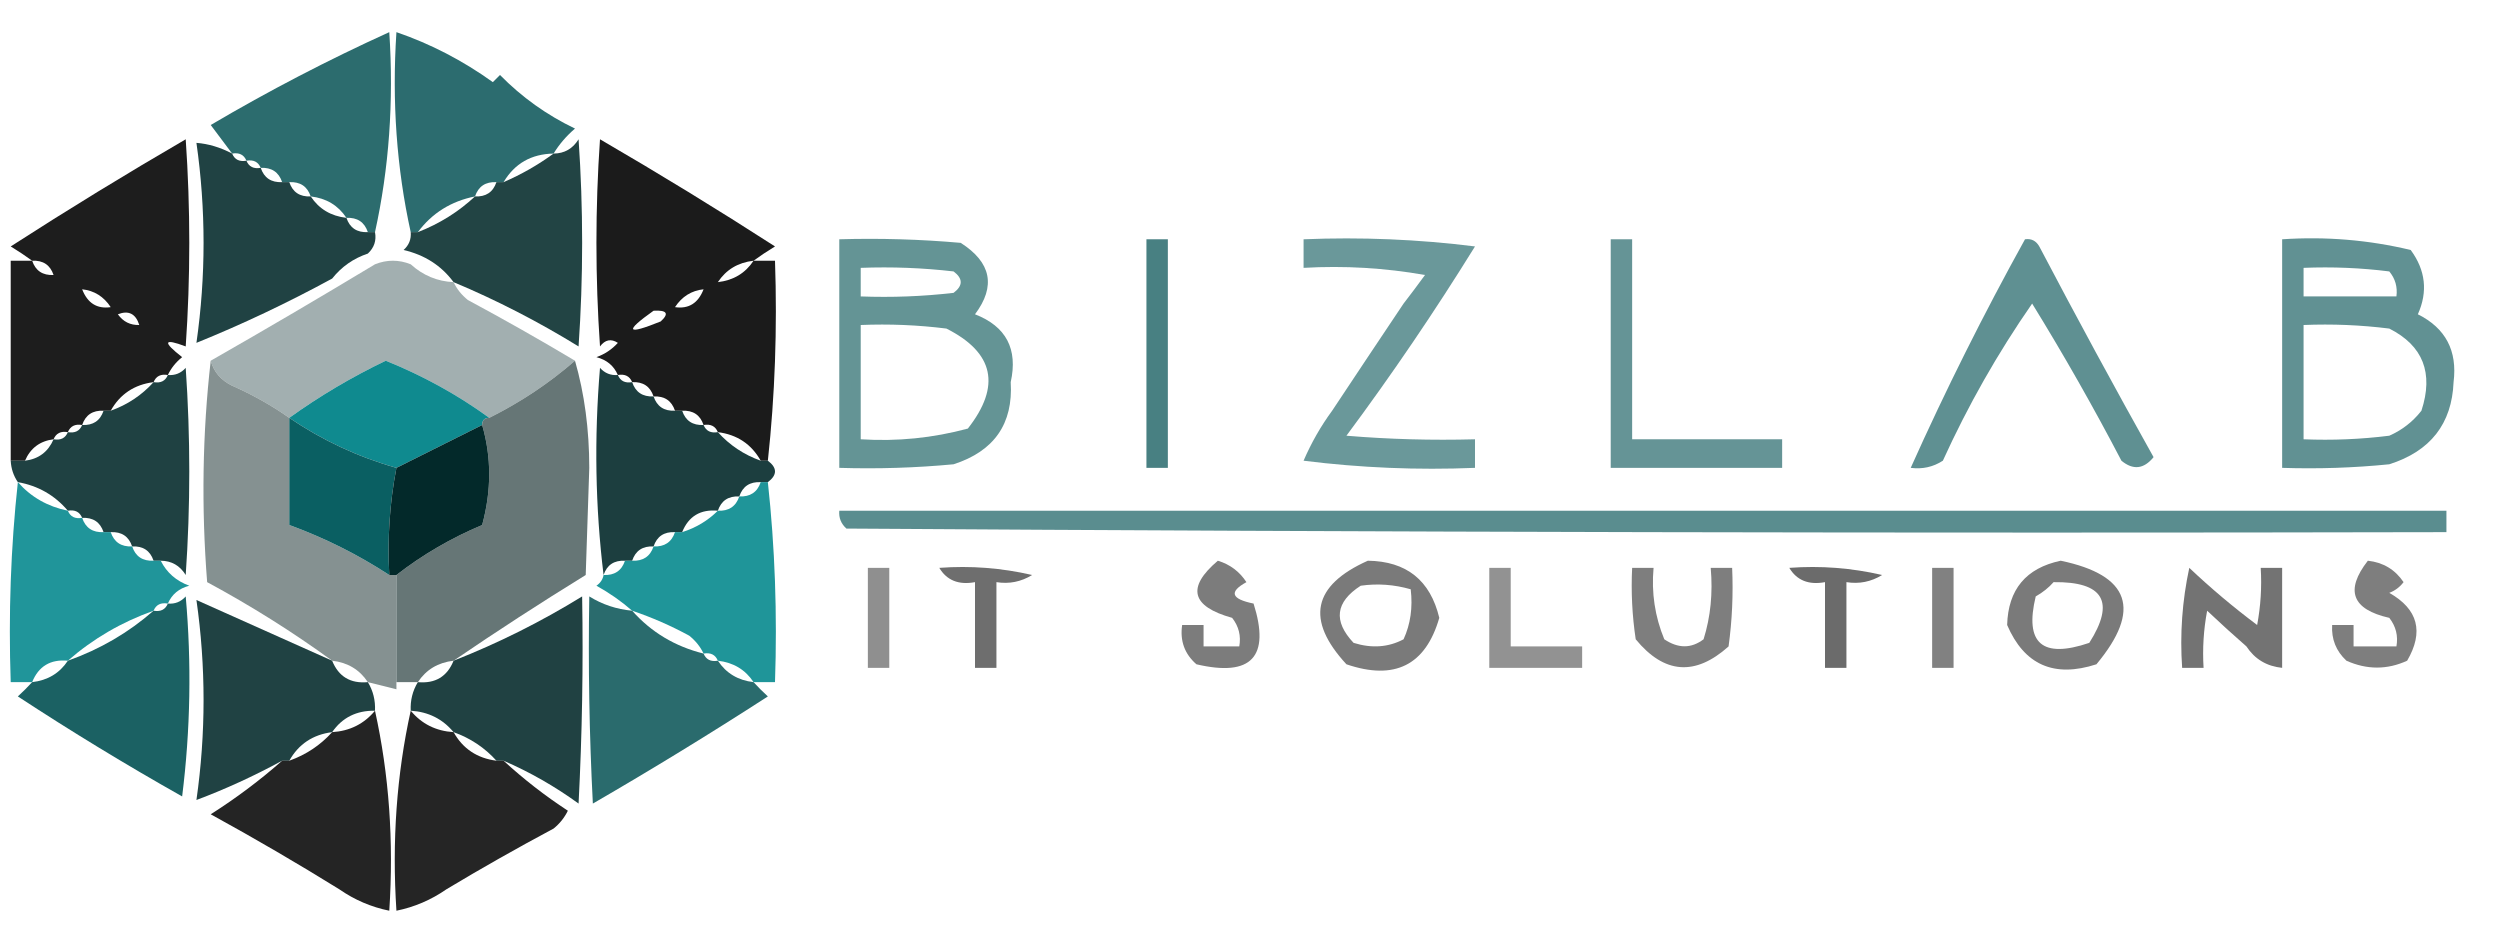 <?xml version="1.0" encoding="UTF-8"?>
<!DOCTYPE svg PUBLIC "-//W3C//DTD SVG 1.1//EN" "http://www.w3.org/Graphics/SVG/1.1/DTD/svg11.dtd">
<svg xmlns="http://www.w3.org/2000/svg" version="1.1" width="350px" height="131px" style="shape-rendering:geometricPrecision; text-rendering:geometricPrecision; image-rendering:optimizeQuality; fill-rule:evenodd; clip-rule:evenodd" xmlns:xlink="http://www.w3.org/1999/xlink">
<g><path style="opacity:0.841" fill="#055154" d="M 52.5,32.5 C 52.167,32.5 51.833,32.5 51.5,32.5C 51.027,31.094 50.027,30.427 48.5,30.5C 47.341,28.75 45.674,27.75 43.5,27.5C 43.027,26.094 42.027,25.427 40.5,25.5C 40.167,25.5 39.833,25.5 39.5,25.5C 39.027,24.094 38.027,23.427 36.5,23.5C 36.158,22.662 35.492,22.328 34.5,22.5C 34.158,21.662 33.492,21.328 32.5,21.5C 31.5,20.167 30.5,18.833 29.5,17.5C 37.609,12.722 45.942,8.389 54.5,4.5C 55.139,14.227 54.472,23.56 52.5,32.5 Z"/></g>
<g><path style="opacity:0.842" fill="#055154" d="M 77.5,21.5 C 74.385,21.555 72.052,22.888 70.5,25.5C 70.167,25.5 69.833,25.5 69.5,25.5C 67.973,25.427 66.973,26.094 66.5,27.5C 63.151,28.169 60.484,29.836 58.5,32.5C 58.167,32.5 57.833,32.5 57.5,32.5C 55.528,23.56 54.861,14.227 55.5,4.5C 60.297,6.149 64.796,8.482 69,11.5C 69.333,11.167 69.667,10.833 70,10.5C 73.06,13.614 76.56,16.113 80.5,18C 79.29,19.039 78.29,20.206 77.5,21.5 Z"/></g>
<g><path style="opacity:0.004" fill="#055254" d="M 29.5,17.5 C 28.833,16.167 28.833,16.167 29.5,17.5 Z"/></g>
<g><path style="opacity:0.884" fill="#000000" d="M 23.5,52.5 C 22.508,52.328 21.842,52.662 21.5,53.5C 18.802,53.845 16.802,55.178 15.5,57.5C 15.167,57.5 14.833,57.5 14.5,57.5C 12.973,57.427 11.973,58.094 11.5,59.5C 10.508,59.328 9.842,59.662 9.5,60.5C 8.508,60.328 7.842,60.662 7.5,61.5C 5.596,61.738 4.262,62.738 3.5,64.5C 2.833,64.5 2.167,64.5 1.5,64.5C 1.5,55.167 1.5,45.833 1.5,36.5C 2.5,36.5 3.5,36.5 4.5,36.5C 3.602,35.842 2.602,35.176 1.5,34.5C 9.512,29.336 17.679,24.336 26,19.5C 26.667,29.167 26.667,38.833 26,48.5C 22.89,47.327 22.723,47.827 25.5,50C 24.619,50.708 23.953,51.542 23.5,52.5 Z M 4.5,36.5 C 6.027,36.427 7.027,37.094 7.5,38.5C 5.973,38.573 4.973,37.906 4.5,36.5 Z M 11.5,40.5 C 13.196,40.685 14.529,41.519 15.5,43C 13.588,43.279 12.254,42.446 11.5,40.5 Z M 19.5,45.5 C 18.244,45.539 17.244,45.039 16.5,44C 17.998,43.415 18.998,43.915 19.5,45.5 Z"/></g>
<g><path style="opacity:0.881" fill="#03292a" d="M 32.5,21.5 C 32.842,22.338 33.508,22.672 34.5,22.5C 34.842,23.338 35.508,23.672 36.5,23.5C 36.973,24.906 37.973,25.573 39.5,25.5C 39.833,25.5 40.167,25.5 40.5,25.5C 40.973,26.906 41.973,27.573 43.5,27.5C 44.659,29.25 46.326,30.25 48.5,30.5C 48.973,31.906 49.973,32.573 51.5,32.5C 51.833,32.5 52.167,32.5 52.5,32.5C 52.719,33.675 52.386,34.675 51.5,35.5C 49.483,36.174 47.817,37.341 46.5,39C 40.245,42.405 33.911,45.405 27.5,48C 28.833,38.667 28.833,29.333 27.5,20C 29.189,20.134 30.856,20.634 32.5,21.5 Z"/></g>
<g><path style="opacity:0.875" fill="#03292a" d="M 63.5,39.5 C 61.791,37.187 59.457,35.687 56.5,35C 57.252,34.329 57.586,33.496 57.5,32.5C 57.833,32.5 58.167,32.5 58.5,32.5C 61.511,31.331 64.178,29.664 66.5,27.5C 68.027,27.573 69.027,26.906 69.5,25.5C 69.833,25.5 70.167,25.5 70.5,25.5C 73.004,24.416 75.337,23.083 77.5,21.5C 79.017,21.489 80.184,20.823 81,19.5C 81.667,29.167 81.667,38.833 81,48.5C 75.333,45.012 69.499,42.012 63.5,39.5 Z"/></g>
<g><path style="opacity:0.891" fill="#000000" d="M 105.5,36.5 C 106.5,36.5 107.5,36.5 108.5,36.5C 108.827,46.015 108.494,55.348 107.5,64.5C 107.167,64.5 106.833,64.5 106.5,64.5C 105.198,62.178 103.198,60.845 100.5,60.5C 100.158,59.662 99.492,59.328 98.5,59.5C 98.027,58.094 97.027,57.427 95.5,57.5C 95.167,57.5 94.833,57.5 94.5,57.5C 94.027,56.094 93.027,55.427 91.5,55.5C 91.027,54.094 90.027,53.427 88.5,53.5C 88.158,52.662 87.492,52.328 86.5,52.5C 85.942,51.21 84.942,50.377 83.5,50C 84.672,49.581 85.672,48.915 86.5,48C 85.551,47.383 84.718,47.549 84,48.5C 83.333,38.833 83.333,29.167 84,19.5C 92.321,24.336 100.488,29.336 108.5,34.5C 107.398,35.176 106.398,35.842 105.5,36.5 Z M 105.5,36.5 C 104.341,38.25 102.674,39.25 100.5,39.5C 101.659,37.75 103.326,36.75 105.5,36.5 Z M 98.5,40.5 C 97.746,42.446 96.412,43.279 94.5,43C 95.471,41.519 96.804,40.685 98.5,40.5 Z M 91.5,43.5 C 93.379,43.393 93.712,43.893 92.5,45C 87.698,46.94 87.365,46.44 91.5,43.5 Z"/></g>
<g><path style="opacity:0.621" fill="#055255" d="M 117.5,33.5 C 123.176,33.334 128.843,33.501 134.5,34C 138.782,36.739 139.448,40.072 136.5,44C 140.863,45.695 142.53,48.862 141.5,53.5C 141.857,59.327 139.191,63.16 133.5,65C 128.177,65.499 122.844,65.666 117.5,65.5C 117.5,54.833 117.5,44.167 117.5,33.5 Z M 120.5,37.5 C 124.846,37.334 129.179,37.501 133.5,38C 134.833,39 134.833,40 133.5,41C 129.179,41.499 124.846,41.666 120.5,41.5C 120.5,40.167 120.5,38.833 120.5,37.5 Z M 120.5,45.5 C 124.514,45.334 128.514,45.501 132.5,46C 139.175,49.368 140.175,54.035 135.5,60C 130.599,61.325 125.599,61.825 120.5,61.5C 120.5,56.167 120.5,50.833 120.5,45.5 Z"/></g>
<g><path style="opacity:0.727" fill="#055254" d="M 160.5,33.5 C 161.5,33.5 162.5,33.5 163.5,33.5C 163.5,44.167 163.5,54.833 163.5,65.5C 162.5,65.5 161.5,65.5 160.5,65.5C 160.5,54.833 160.5,44.167 160.5,33.5 Z"/></g>
<g><path style="opacity:0.59" fill="#055255" d="M 186.5,57.5 C 189.8,52.523 193.133,47.523 196.5,42.5C 197.479,41.235 198.479,39.901 199.5,38.5C 193.872,37.505 188.206,37.171 182.5,37.5C 182.5,36.167 182.5,34.833 182.5,33.5C 190.528,33.169 198.528,33.502 206.5,34.5C 200.871,43.593 194.871,52.426 188.5,61C 194.491,61.499 200.491,61.666 206.5,61.5C 206.5,62.833 206.5,64.167 206.5,65.5C 198.472,65.831 190.472,65.498 182.5,64.5C 183.592,61.976 184.926,59.643 186.5,57.5 Z"/></g>
<g><path style="opacity:0.615" fill="#055255" d="M 225.5,33.5 C 226.5,33.5 227.5,33.5 228.5,33.5C 228.5,42.833 228.5,52.167 228.5,61.5C 235.5,61.5 242.5,61.5 249.5,61.5C 249.5,62.833 249.5,64.167 249.5,65.5C 241.5,65.5 233.5,65.5 225.5,65.5C 225.5,54.833 225.5,44.167 225.5,33.5 Z"/></g>
<g><path style="opacity:0.639" fill="#055255" d="M 283.5,33.5 C 284.376,33.369 285.043,33.703 285.5,34.5C 290.706,44.413 296.04,54.246 301.5,64C 300.135,65.682 298.635,65.849 297,64.5C 293.086,57.004 288.92,49.671 284.5,42.5C 279.683,49.434 275.517,56.767 272,64.5C 270.644,65.38 269.144,65.713 267.5,65.5C 272.382,54.615 277.716,43.948 283.5,33.5 Z"/></g>
<g><path style="opacity:0.629" fill="#055255" d="M 319.5,33.5 C 325.621,33.09 331.621,33.59 337.5,35C 339.585,37.837 339.919,40.837 338.5,44C 342.386,45.937 344.053,49.103 343.5,53.5C 343.259,59.335 340.259,63.169 334.5,65C 329.511,65.499 324.511,65.666 319.5,65.5C 319.5,54.833 319.5,44.167 319.5,33.5 Z M 322.5,37.5 C 326.514,37.334 330.514,37.501 334.5,38C 335.337,39.011 335.67,40.178 335.5,41.5C 331.167,41.5 326.833,41.5 322.5,41.5C 322.5,40.167 322.5,38.833 322.5,37.5 Z M 322.5,45.5 C 326.514,45.334 330.514,45.501 334.5,46C 339.226,48.388 340.726,52.222 339,57.5C 337.786,59.049 336.286,60.215 334.5,61C 330.514,61.499 326.514,61.666 322.5,61.5C 322.5,56.167 322.5,50.833 322.5,45.5 Z"/></g>
<g><path style="opacity:0.929" fill="#9ba9aa" d="M 63.5,39.5 C 63.953,40.458 64.62,41.292 65.5,42C 70.613,44.748 75.613,47.582 80.5,50.5C 76.881,53.65 72.881,56.316 68.5,58.5C 64.077,55.28 59.244,52.613 54,50.5C 49.205,52.808 44.705,55.475 40.5,58.5C 38.023,56.759 35.356,55.259 32.5,54C 30.937,53.241 29.937,52.074 29.5,50.5C 37.219,46.093 44.885,41.593 52.5,37C 54.167,36.333 55.833,36.333 57.5,37C 59.217,38.559 61.217,39.392 63.5,39.5 Z"/></g>
<g><path style="opacity:0.004" fill="#055254" d="M 196.5,42.5 C 195.833,41.167 195.833,41.167 196.5,42.5 Z"/></g>
<g><path style="opacity:1" fill="#0f8a8f" d="M 68.5,58.5 C 67.833,58.5 67.5,58.833 67.5,59.5C 63.473,61.513 59.473,63.513 55.5,65.5C 50.115,63.974 45.115,61.64 40.5,58.5C 44.705,55.475 49.205,52.808 54,50.5C 59.244,52.613 64.077,55.28 68.5,58.5 Z"/></g>
<g><path style="opacity:0.884" fill="#03292a" d="M 22.5,78.5 C 22.167,78.5 21.833,78.5 21.5,78.5C 21.027,77.094 20.027,76.427 18.5,76.5C 18.027,75.094 17.027,74.427 15.5,74.5C 15.167,74.5 14.833,74.5 14.5,74.5C 14.027,73.094 13.027,72.427 11.5,72.5C 11.158,71.662 10.492,71.328 9.5,71.5C 7.66,69.331 5.326,67.998 2.5,67.5C 1.89,66.609 1.557,65.609 1.5,64.5C 2.167,64.5 2.833,64.5 3.5,64.5C 5.404,64.262 6.738,63.262 7.5,61.5C 8.492,61.672 9.158,61.338 9.5,60.5C 10.492,60.672 11.158,60.338 11.5,59.5C 13.027,59.573 14.027,58.906 14.5,57.5C 14.833,57.5 15.167,57.5 15.5,57.5C 17.852,56.66 19.852,55.326 21.5,53.5C 22.492,53.672 23.158,53.338 23.5,52.5C 24.496,52.586 25.329,52.252 26,51.5C 26.667,61.167 26.667,70.833 26,80.5C 25.184,79.177 24.017,78.511 22.5,78.5 Z"/></g>
<g><path style="opacity:0.898" fill="#03292a" d="M 86.5,52.5 C 86.842,53.338 87.508,53.672 88.5,53.5C 88.973,54.906 89.973,55.573 91.5,55.5C 91.973,56.906 92.973,57.573 94.5,57.5C 94.833,57.5 95.167,57.5 95.5,57.5C 95.973,58.906 96.973,59.573 98.5,59.5C 98.842,60.338 99.508,60.672 100.5,60.5C 102.147,62.326 104.147,63.66 106.5,64.5C 106.833,64.5 107.167,64.5 107.5,64.5C 108.833,65.5 108.833,66.5 107.5,67.5C 107.167,67.5 106.833,67.5 106.5,67.5C 104.973,67.427 103.973,68.094 103.5,69.5C 101.973,69.427 100.973,70.094 100.5,71.5C 98.067,71.273 96.401,72.273 95.5,74.5C 95.167,74.5 94.833,74.5 94.5,74.5C 92.973,74.427 91.973,75.094 91.5,76.5C 89.973,76.427 88.973,77.094 88.5,78.5C 88.167,78.5 87.833,78.5 87.5,78.5C 85.973,78.427 84.973,79.094 84.5,80.5C 83.342,71.009 83.175,61.342 84,51.5C 84.671,52.252 85.504,52.586 86.5,52.5 Z"/></g>
<g><path style="opacity:0.946" fill="#7f8b8c" d="M 29.5,50.5 C 29.937,52.074 30.937,53.241 32.5,54C 35.356,55.259 38.023,56.759 40.5,58.5C 40.5,63.5 40.5,68.5 40.5,73.5C 45.408,75.287 50.075,77.621 54.5,80.5C 54.833,80.5 55.167,80.5 55.5,80.5C 55.5,85.5 55.5,90.5 55.5,95.5C 55.5,95.833 55.5,96.167 55.5,96.5C 54.167,96.167 52.833,95.833 51.5,95.5C 50.341,93.75 48.674,92.75 46.5,92.5C 40.984,88.483 35.151,84.816 29,81.5C 28.175,70.992 28.341,60.658 29.5,50.5 Z"/></g>
<g><path style="opacity:0.911" fill="#58696a" d="M 80.5,50.5 C 81.828,55.119 82.494,60.119 82.5,65.5C 82.333,70.5 82.167,75.5 82,80.5C 75.65,84.412 69.483,88.412 63.5,92.5C 61.326,92.75 59.659,93.75 58.5,95.5C 57.5,95.5 56.5,95.5 55.5,95.5C 55.5,90.5 55.5,85.5 55.5,80.5C 59.108,77.689 63.108,75.355 67.5,73.5C 68.812,68.682 68.812,64.015 67.5,59.5C 67.5,58.833 67.833,58.5 68.5,58.5C 72.881,56.316 76.881,53.65 80.5,50.5 Z"/></g>
<g><path style="opacity:0.004" fill="#055254" d="M 186.5,57.5 C 185.833,56.167 185.833,56.167 186.5,57.5 Z"/></g>
<g><path style="opacity:1" fill="#0a5f62" d="M 40.5,58.5 C 45.115,61.64 50.115,63.974 55.5,65.5C 54.555,70.405 54.221,75.405 54.5,80.5C 50.075,77.621 45.408,75.287 40.5,73.5C 40.5,68.5 40.5,63.5 40.5,58.5 Z"/></g>
<g><path style="opacity:1" fill="#03292a" d="M 67.5,59.5 C 68.812,64.015 68.812,68.682 67.5,73.5C 63.108,75.355 59.108,77.689 55.5,80.5C 55.167,80.5 54.833,80.5 54.5,80.5C 54.221,75.405 54.555,70.405 55.5,65.5C 59.473,63.513 63.473,61.513 67.5,59.5 Z"/></g>
<g><path style="opacity:0.9" fill="#088a8f" d="M 2.5,67.5 C 4.336,69.588 6.669,70.921 9.5,71.5C 9.842,72.338 10.508,72.672 11.5,72.5C 11.973,73.906 12.973,74.573 14.5,74.5C 14.833,74.5 15.167,74.5 15.5,74.5C 15.973,75.906 16.973,76.573 18.5,76.5C 18.973,77.906 19.973,78.573 21.5,78.5C 21.833,78.5 22.167,78.5 22.5,78.5C 23.343,80.173 24.676,81.34 26.5,82C 25.058,82.377 24.058,83.21 23.5,84.5C 22.508,84.328 21.842,84.662 21.5,85.5C 17.008,87.097 13.008,89.43 9.5,92.5C 7.067,92.273 5.401,93.273 4.5,95.5C 3.5,95.5 2.5,95.5 1.5,95.5C 1.173,85.985 1.506,76.652 2.5,67.5 Z"/></g>
<g><path style="opacity:0.903" fill="#088a8f" d="M 106.5,67.5 C 106.833,67.5 107.167,67.5 107.5,67.5C 108.494,76.652 108.827,85.985 108.5,95.5C 107.5,95.5 106.5,95.5 105.5,95.5C 104.341,93.75 102.674,92.75 100.5,92.5C 100.158,91.662 99.492,91.328 98.5,91.5C 98.047,90.542 97.38,89.708 96.5,89C 93.936,87.604 91.269,86.437 88.5,85.5C 87.013,84.196 85.346,83.03 83.5,82C 84.056,81.617 84.389,81.117 84.5,80.5C 86.027,80.573 87.027,79.906 87.5,78.5C 87.833,78.5 88.167,78.5 88.5,78.5C 90.027,78.573 91.027,77.906 91.5,76.5C 93.027,76.573 94.027,75.906 94.5,74.5C 94.833,74.5 95.167,74.5 95.5,74.5C 97.434,73.89 99.101,72.89 100.5,71.5C 102.027,71.573 103.027,70.906 103.5,69.5C 105.027,69.573 106.027,68.906 106.5,67.5 Z"/></g>
<g><path style="opacity:0.66" fill="#055255" d="M 117.5,71.5 C 192.5,71.5 267.5,71.5 342.5,71.5C 342.5,72.5 342.5,73.5 342.5,74.5C 267.833,74.667 193.166,74.5 118.5,74C 117.748,73.329 117.414,72.496 117.5,71.5 Z"/></g>
<g><path style="opacity:0.513" fill="#000000" d="M 170.5,78.5 C 172.2,79.016 173.533,80.016 174.5,81.5C 172.019,82.86 172.352,83.86 175.5,84.5C 177.864,91.971 175.197,94.804 167.5,93C 165.845,91.556 165.178,89.722 165.5,87.5C 166.5,87.5 167.5,87.5 168.5,87.5C 168.5,88.5 168.5,89.5 168.5,90.5C 170.167,90.5 171.833,90.5 173.5,90.5C 173.762,89.022 173.429,87.689 172.5,86.5C 166.766,84.9 166.099,82.234 170.5,78.5 Z"/></g>
<g><path style="opacity:0.521" fill="#000000" d="M 191.5,78.5 C 196.908,78.574 200.241,81.241 201.5,86.5C 199.585,93.139 195.252,95.305 188.5,93C 182.761,86.79 183.761,81.956 191.5,78.5 Z M 196.5,89.5 C 194.372,90.629 192.039,90.796 189.5,90C 186.626,86.949 186.959,84.282 190.5,82C 192.847,81.666 195.181,81.833 197.5,82.5C 197.802,85.059 197.468,87.393 196.5,89.5 Z"/></g>
<g><path style="opacity:0.523" fill="#000000" d="M 288.5,78.5 C 298.207,80.525 299.874,85.358 293.5,93C 287.569,94.925 283.402,93.092 281,87.5C 281.135,82.531 283.635,79.531 288.5,78.5 Z M 287.5,81.5 C 294.494,81.415 296.161,84.248 292.5,90C 285.909,92.244 283.409,90.077 285,83.5C 285.995,82.934 286.828,82.267 287.5,81.5 Z"/></g>
<g><path style="opacity:0.506" fill="#000000" d="M 331.5,78.5 C 333.645,78.738 335.312,79.738 336.5,81.5C 335.975,82.192 335.308,82.692 334.5,83C 338.53,85.287 339.364,88.454 337,92.5C 334.205,93.782 331.372,93.782 328.5,92.5C 327.05,91.15 326.383,89.484 326.5,87.5C 327.5,87.5 328.5,87.5 329.5,87.5C 329.5,88.5 329.5,89.5 329.5,90.5C 331.5,90.5 333.5,90.5 335.5,90.5C 335.762,89.022 335.429,87.689 334.5,86.5C 329.27,85.316 328.27,82.65 331.5,78.5 Z"/></g>
<g><path style="opacity:0.441" fill="#000000" d="M 121.5,79.5 C 122.5,79.5 123.5,79.5 124.5,79.5C 124.5,84.167 124.5,88.833 124.5,93.5C 123.5,93.5 122.5,93.5 121.5,93.5C 121.5,88.833 121.5,84.167 121.5,79.5 Z"/></g>
<g><path style="opacity:0.569" fill="#000000" d="M 131.5,79.5 C 135.884,79.174 140.217,79.508 144.5,80.5C 142.955,81.452 141.288,81.785 139.5,81.5C 139.5,85.5 139.5,89.5 139.5,93.5C 138.5,93.5 137.5,93.5 136.5,93.5C 136.5,89.5 136.5,85.5 136.5,81.5C 134.219,81.923 132.552,81.256 131.5,79.5 Z"/></g>
<g><path style="opacity:0.426" fill="#000000" d="M 208.5,79.5 C 209.5,79.5 210.5,79.5 211.5,79.5C 211.5,83.167 211.5,86.833 211.5,90.5C 214.833,90.5 218.167,90.5 221.5,90.5C 221.5,91.5 221.5,92.5 221.5,93.5C 217.167,93.5 212.833,93.5 208.5,93.5C 208.5,88.833 208.5,84.167 208.5,79.5 Z"/></g>
<g><path style="opacity:0.506" fill="#000000" d="M 238.5,89.5 C 239.479,86.375 239.813,83.042 239.5,79.5C 240.5,79.5 241.5,79.5 242.5,79.5C 242.665,83.182 242.499,86.848 242,90.5C 237.322,94.689 232.989,94.356 229,89.5C 228.502,86.183 228.335,82.85 228.5,79.5C 229.5,79.5 230.5,79.5 231.5,79.5C 231.184,82.978 231.684,86.312 233,89.5C 234.943,90.807 236.777,90.807 238.5,89.5 Z"/></g>
<g><path style="opacity:0.58" fill="#000000" d="M 250.5,79.5 C 254.884,79.174 259.217,79.508 263.5,80.5C 261.955,81.452 260.288,81.785 258.5,81.5C 258.5,85.5 258.5,89.5 258.5,93.5C 257.5,93.5 256.5,93.5 255.5,93.5C 255.5,89.5 255.5,85.5 255.5,81.5C 253.219,81.923 251.552,81.256 250.5,79.5 Z"/></g>
<g><path style="opacity:0.496" fill="#000000" d="M 270.5,79.5 C 271.5,79.5 272.5,79.5 273.5,79.5C 273.5,84.167 273.5,88.833 273.5,93.5C 272.5,93.5 271.5,93.5 270.5,93.5C 270.5,88.833 270.5,84.167 270.5,79.5 Z"/></g>
<g><path style="opacity:0.547" fill="#000000" d="M 314.5,90.5 C 312.681,88.912 310.847,87.246 309,85.5C 308.503,88.146 308.336,90.813 308.5,93.5C 307.5,93.5 306.5,93.5 305.5,93.5C 305.173,88.786 305.507,84.12 306.5,79.5C 309.52,82.355 312.687,85.021 316,87.5C 316.497,84.854 316.664,82.187 316.5,79.5C 317.5,79.5 318.5,79.5 319.5,79.5C 319.5,84.167 319.5,88.833 319.5,93.5C 317.336,93.278 315.67,92.278 314.5,90.5 Z"/></g>
<g><path style="opacity:0.004" fill="#043434" d="M 82.5,83.5 C 81.833,82.167 81.833,82.167 82.5,83.5 Z"/></g>
<g><path style="opacity:0.907" fill="#055254" d="M 4.5,95.5 C 6.674,95.25 8.341,94.25 9.5,92.5C 13.992,90.903 17.992,88.57 21.5,85.5C 22.492,85.672 23.158,85.338 23.5,84.5C 24.496,84.586 25.329,84.252 26,83.5C 26.832,92.851 26.665,102.184 25.5,111.5C 17.663,107.083 9.997,102.416 2.5,97.5C 3.243,96.818 3.909,96.151 4.5,95.5 Z"/></g>
<g><path style="opacity:0.881" fill="#03292a" d="M 46.5,92.5 C 47.401,94.727 49.067,95.727 51.5,95.5C 52.234,96.708 52.567,98.041 52.5,99.5C 49.911,99.461 47.911,100.461 46.5,102.5C 43.802,102.845 41.802,104.178 40.5,106.5C 40.167,106.5 39.833,106.5 39.5,106.5C 35.528,108.657 31.528,110.49 27.5,112C 28.833,102.667 28.833,93.333 27.5,84C 33.754,86.789 40.087,89.622 46.5,92.5 Z"/></g>
<g><path style="opacity:0.88" fill="#032829" d="M 81.5,83.5 C 81.666,93.172 81.5,102.839 81,112.5C 77.689,110.097 74.189,108.097 70.5,106.5C 70.167,106.5 69.833,106.5 69.5,106.5C 67.853,104.674 65.853,103.34 63.5,102.5C 61.97,100.654 59.97,99.653 57.5,99.5C 57.433,98.041 57.766,96.708 58.5,95.5C 60.933,95.727 62.599,94.727 63.5,92.5C 69.741,90.046 75.741,87.046 81.5,83.5 Z"/></g>
<g><path style="opacity:0.85" fill="#055254" d="M 82.5,83.5 C 84.315,84.63 86.315,85.296 88.5,85.5C 91.161,88.502 94.495,90.502 98.5,91.5C 98.842,92.338 99.508,92.672 100.5,92.5C 101.659,94.25 103.326,95.25 105.5,95.5C 106.091,96.151 106.757,96.818 107.5,97.5C 99.467,102.695 91.301,107.695 83,112.5C 82.5,102.839 82.334,93.172 82.5,83.5 Z"/></g>
<g><path style="opacity:0.004" fill="#000000" d="M 238.5,89.5 C 237.833,88.167 237.833,88.167 238.5,89.5 Z"/></g>
<g><path style="opacity:0.004" fill="#000000" d="M 314.5,90.5 C 313.833,91.167 313.833,91.167 314.5,90.5 Z"/></g>
<g><path style="opacity:0.004" fill="#959e9e" d="M 55.5,96.5 C 56.833,97.167 56.833,97.167 55.5,96.5 Z"/></g>
<g><path style="opacity:0.857" fill="#000000" d="M 52.5,99.5 C 54.472,108.44 55.139,117.773 54.5,127.5C 51.978,126.989 49.645,125.989 47.5,124.5C 41.689,120.896 35.689,117.396 29.5,114C 33.08,111.723 36.414,109.223 39.5,106.5C 39.833,106.5 40.167,106.5 40.5,106.5C 42.852,105.66 44.852,104.326 46.5,102.5C 48.97,102.346 50.97,101.346 52.5,99.5 Z"/></g>
<g><path style="opacity:0.854" fill="#000000" d="M 57.5,99.5 C 59.03,101.346 61.03,102.346 63.5,102.5C 64.802,104.822 66.802,106.155 69.5,106.5C 69.833,106.5 70.167,106.5 70.5,106.5C 73.289,109.066 76.289,111.4 79.5,113.5C 79.023,114.478 78.357,115.311 77.5,116C 72.347,118.754 67.347,121.587 62.5,124.5C 60.355,125.989 58.022,126.989 55.5,127.5C 54.861,117.773 55.528,108.44 57.5,99.5 Z"/></g>
<g><path style="opacity:0.004" fill="#000000" d="M 47.5,124.5 C 46.833,125.167 46.833,125.167 47.5,124.5 Z"/></g>
<g><path style="opacity:0.004" fill="#000000" d="M 62.5,124.5 C 63.833,125.167 63.833,125.167 62.5,124.5 Z"/></g>
</svg>
